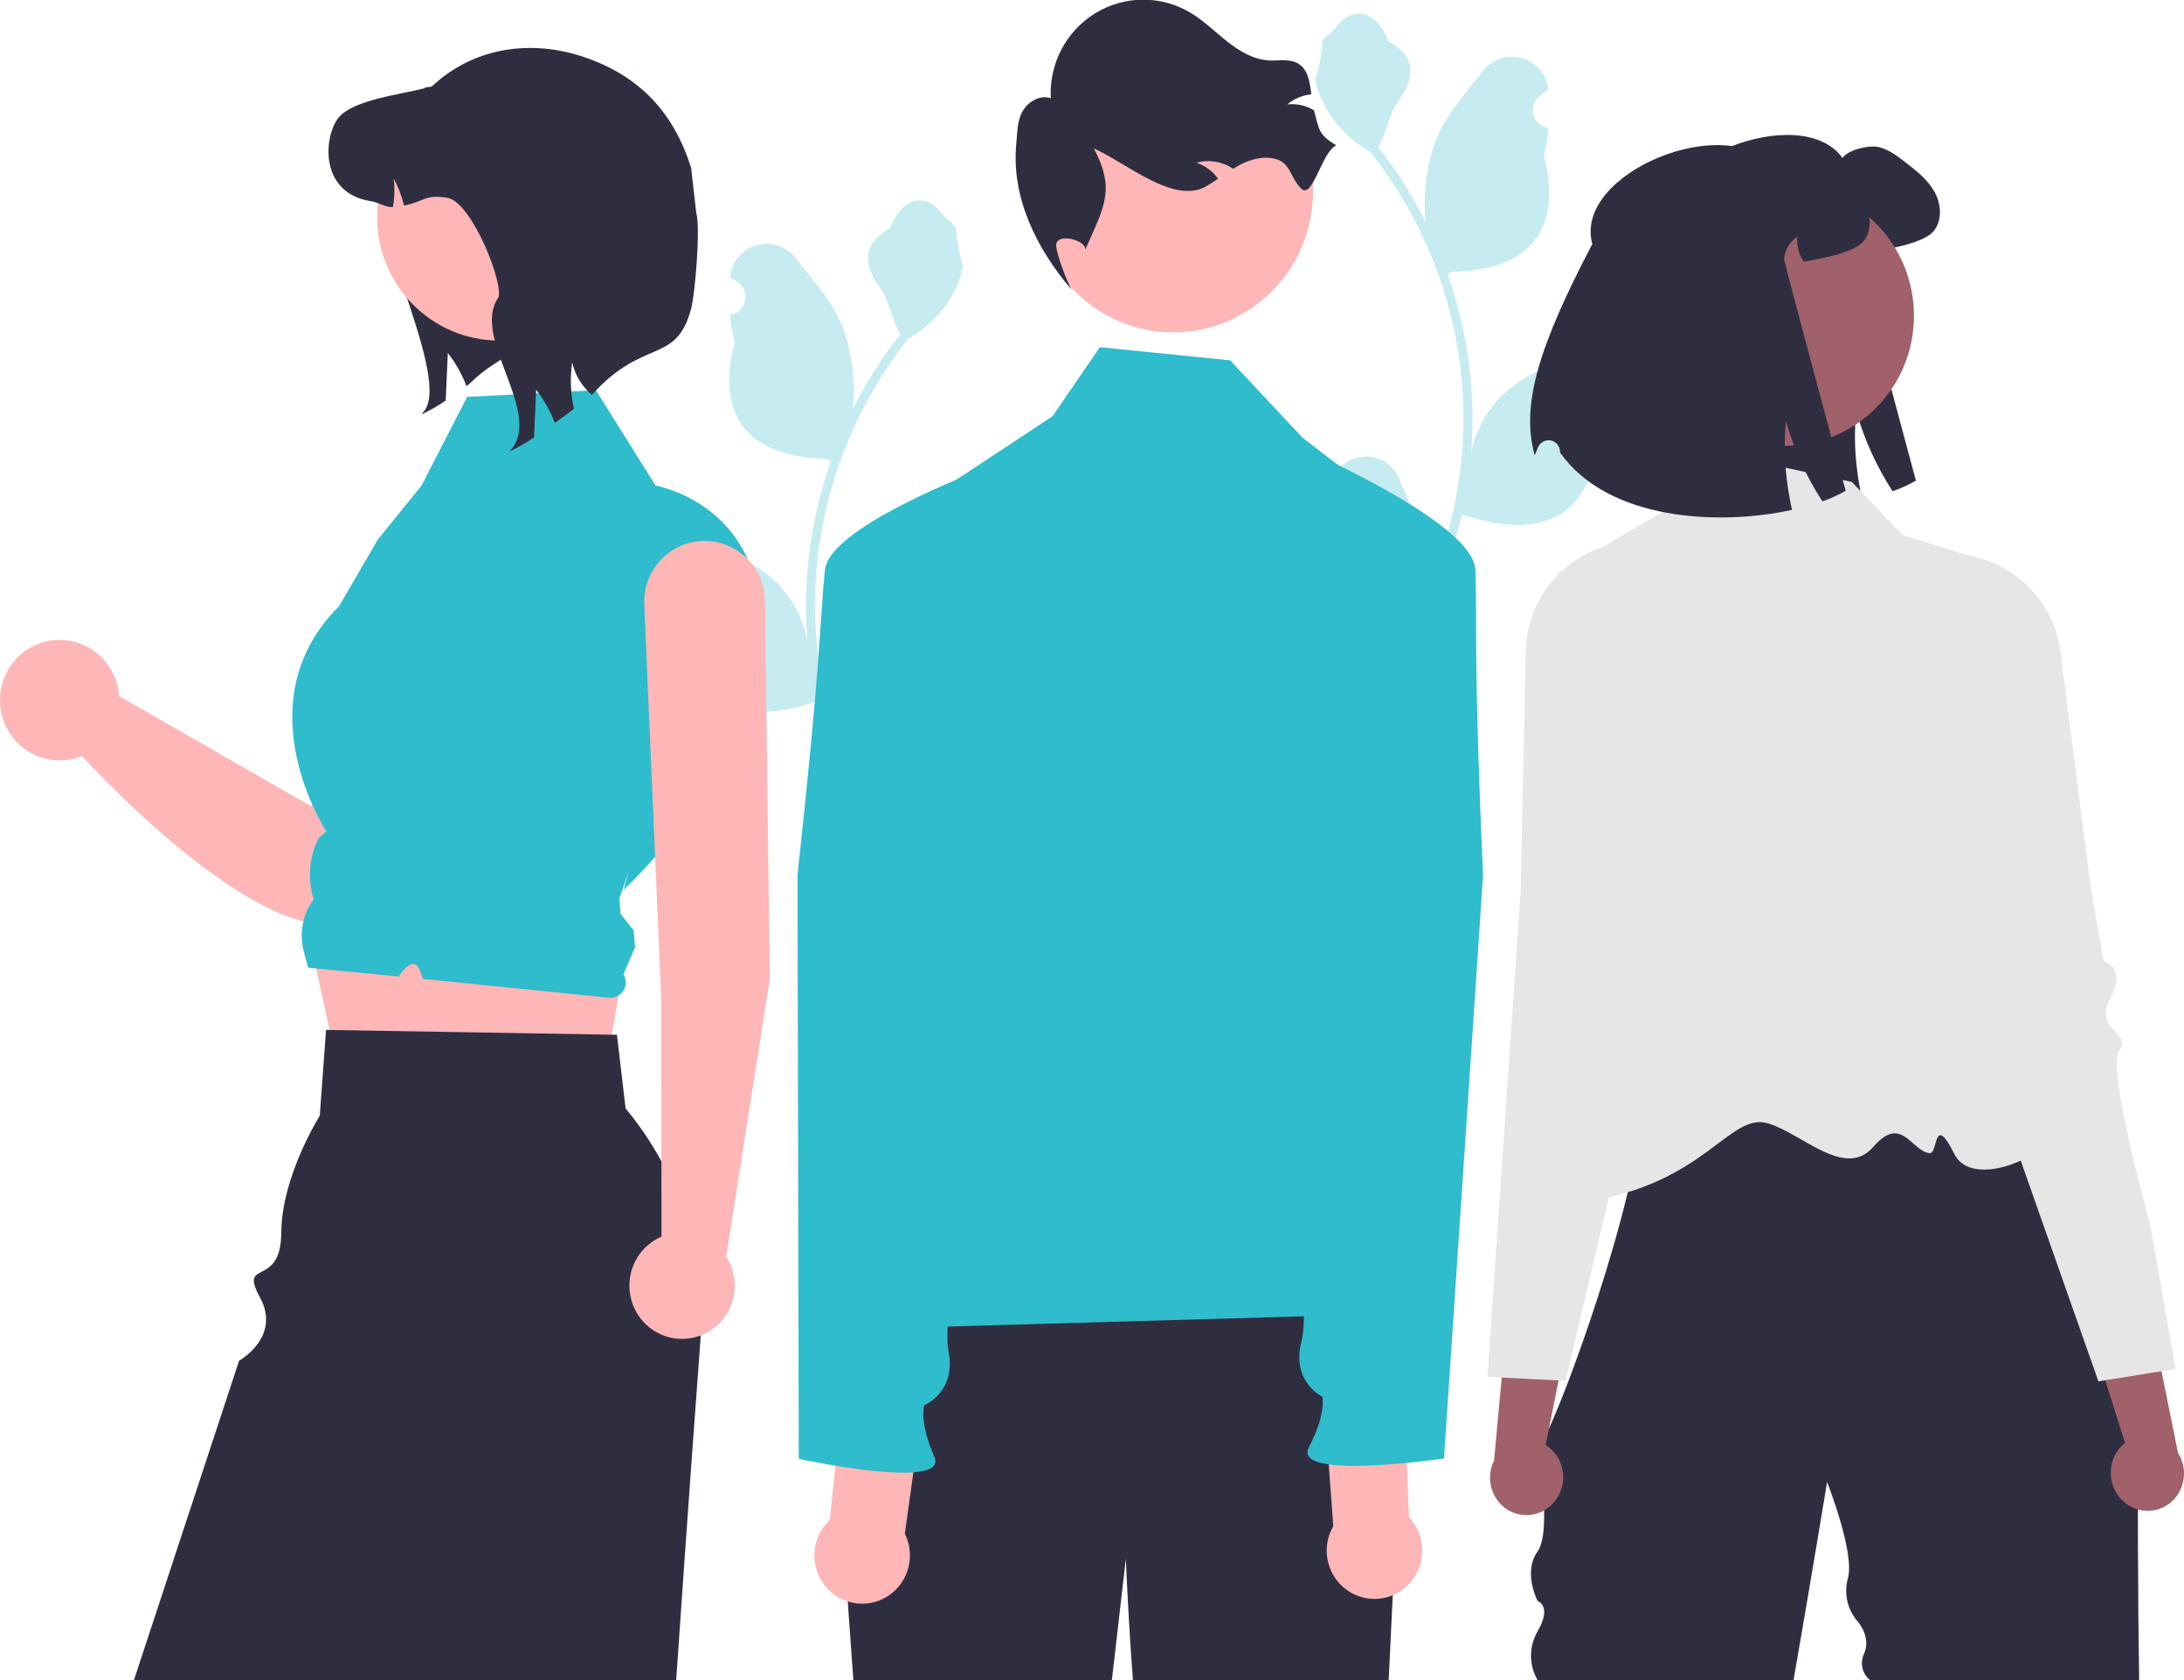 <svg width="650" height="500" viewBox="0 0 650 500" fill="none" xmlns="http://www.w3.org/2000/svg">
<g clip-path="url(#clip0_110_5574)">
<path d="M394.138 150.671C394.947 150.708 395.748 150.494 396.432 150.056C397.116 149.618 397.65 148.979 397.962 148.224C398.275 147.47 398.35 146.636 398.178 145.837C398.006 145.038 397.594 144.311 397 143.756C396.9 143.356 396.829 143.069 396.729 142.67C396.765 142.583 396.801 142.496 396.837 142.409C400.472 133.651 412.791 133.712 416.395 142.482C419.594 150.266 423.667 158.064 424.67 166.294C425.111 169.932 424.925 173.62 424.119 177.194C431.632 160.635 435.534 142.637 435.559 124.421C435.56 119.85 435.309 115.282 434.806 110.74C434.39 107.015 433.813 103.318 433.075 99.647C429.048 79.728 420.402 61.058 407.847 45.171C401.771 41.821 396.856 36.67 393.767 30.411C392.647 28.161 391.856 25.759 391.418 23.281C392.103 23.371 394.003 12.824 393.486 12.176C394.441 10.712 396.151 9.984 397.194 8.555C402.383 1.447 409.532 2.688 413.264 12.347C421.236 16.412 421.313 23.154 416.421 29.639C413.309 33.764 412.881 39.346 410.151 43.763C410.432 44.126 410.724 44.478 411.005 44.842C416.14 51.514 420.616 58.678 424.369 66.233C423.307 57.854 424.874 47.76 427.546 41.254C430.588 33.84 436.289 27.597 441.309 21.188C447.34 13.489 459.705 16.849 460.768 26.608C460.778 26.702 460.788 26.797 460.798 26.891C460.052 27.316 459.322 27.767 458.608 28.244C457.711 28.85 457.016 29.716 456.614 30.727C456.211 31.739 456.121 32.85 456.355 33.914C456.588 34.979 457.134 35.947 457.922 36.692C458.709 37.438 459.701 37.926 460.767 38.092L460.877 38.109C460.611 40.824 460.141 43.515 459.472 46.159C465.912 71.324 452.008 80.49 432.154 80.901C431.715 81.129 431.288 81.356 430.85 81.572C434.62 92.366 436.985 103.609 437.885 115.02C438.394 121.752 438.364 128.514 437.795 135.241L437.829 135.003C439.267 127.523 443.217 120.773 449.01 115.894C457.614 108.753 469.771 106.123 479.054 100.382C483.523 97.619 489.249 101.19 488.469 106.424C488.456 106.508 488.444 106.591 488.431 106.675C487.047 107.244 485.7 107.9 484.397 108.639C483.651 109.064 482.921 109.515 482.207 109.992C481.309 110.598 480.614 111.464 480.212 112.475C479.81 113.487 479.72 114.598 479.953 115.662C480.187 116.727 480.733 117.695 481.52 118.44C482.308 119.186 483.3 119.674 484.366 119.84L484.475 119.857C484.554 119.868 484.621 119.879 484.7 119.891C482.336 125.595 479.017 130.845 474.89 135.412C470.863 157.38 453.566 159.464 435.064 153.067H435.053C433.023 161.98 430.082 170.655 426.276 178.954H394.924C394.812 178.602 394.711 178.238 394.609 177.886C397.511 178.071 400.425 177.895 403.285 177.364C400.959 174.48 398.632 171.574 396.306 168.69C396.254 168.636 396.206 168.579 396.16 168.519C394.98 167.044 393.789 165.579 392.609 164.103L392.609 164.101C392.546 159.577 393.06 155.063 394.137 150.671L394.138 150.671Z" fill="#C6EBF1"/>
<path d="M494.801 69.602C488.972 48.127 535.991 29.712 548.338 47.006C550.055 44.547 556.399 43.054 559.311 43.808C562.222 44.562 564.67 46.447 567.059 48.273C570.343 50.822 573.747 53.462 575.763 57.127C577.793 60.777 578.107 65.755 575.375 68.923C573.21 71.442 566.82 73.071 563.565 73.734C561.296 74.202 559.385 74.579 557.743 74.851C556.251 72.679 555.564 70.046 555.802 67.414C554.697 68.168 553.77 69.159 553.089 70.317C552.407 71.475 551.988 72.771 551.861 74.112C551.816 74.67 570.209 143.045 570.209 143.045C567.999 144.316 565.675 145.372 563.267 146.198C558.504 138.843 554.856 130.81 552.443 122.365C551.889 128.012 551.959 133.704 552.652 139.335C553.021 142.492 553.549 145.629 554.235 148.732C532.378 153.499 499.504 151.93 485.202 131.657C485.199 131.573 485.197 131.489 485.195 131.405C485.183 130.605 484.897 129.834 484.385 129.223C483.873 128.613 483.167 128.201 482.387 128.059C481.608 127.917 480.804 128.053 480.112 128.444C479.421 128.835 478.886 129.456 478.599 130.202C478.252 131.097 477.933 131.871 477.648 132.487C473.482 117.433 478.872 100.011 494.801 69.602Z" fill="#2F2E41"/>
<path d="M457.609 429.628V430.332C457.581 430.098 457.581 429.862 457.609 429.628Z" fill="#2F2E41"/>
<path d="M479.012 308.098C479.568 307.946 480.134 307.834 480.706 307.765C480.049 307.873 479.485 307.984 479.012 308.098Z" fill="#2F2E41"/>
<path d="M478.517 308.225C478.667 308.183 478.834 308.14 479.012 308.097C478.847 308.141 478.687 308.173 478.517 308.225Z" fill="#2F2E41"/>
<path d="M636.651 499.997H556.537C555.394 499.075 554.6 497.785 554.287 496.341C553.975 494.898 554.164 493.39 554.822 492.07C557.01 486.999 552.721 482.365 552.721 482.365C551.266 480.641 550.253 478.581 549.774 476.368C549.295 474.154 549.365 471.856 549.976 469.676C552.098 462.185 543.78 441.043 543.78 441.043C543.78 441.043 539.296 468.343 533.801 499.997H457.608C456.332 497.801 455.659 495.299 455.659 492.752C455.659 490.205 456.332 487.704 457.608 485.507C462.049 477.9 457.608 476.442 457.608 476.442C457.608 476.442 453.168 467.929 457.608 461.749C462.049 455.568 457.608 430.332 457.608 430.332C457.776 431.448 459.041 429.419 460.988 425.165C463.953 418.694 468.484 407.056 473.062 393.545C476.335 383.902 479.635 373.292 482.392 362.919H482.399C483.122 360.193 483.807 357.493 484.454 354.817C485.719 349.57 486.803 344.471 487.626 339.683C489.413 329.371 490.002 320.512 488.63 314.751C487.492 309.956 485.003 307.312 480.706 307.765C483.008 307.38 486.381 307.015 490.538 306.67C491.287 306.609 492.064 306.548 492.867 306.48C523.868 304.114 590.383 302.754 590.383 302.754L610.756 339.616L636.558 386.309C636.558 386.309 635.855 448.949 636.651 499.997Z" fill="#2F2E41"/>
<path d="M551.14 143.433L504.202 133.373L494.882 152.327L463.498 170.685C463.498 170.685 483.728 254.259 483.613 266.014C483.32 295.856 436.06 362.753 471.757 357.607C507.453 352.46 514.704 330.904 526.164 334.312C536.499 337.386 549.118 351.062 557.567 341.281C566.015 331.501 568.991 342.795 574.333 343.185C576.872 343.37 575.343 330.835 581.73 343.574C588.118 356.314 621.99 339.165 610.51 327.566C591.39 308.248 587.504 165.842 587.504 165.842L566.22 159.225L551.14 143.433Z" fill="#E6E6E6"/>
<path d="M462.61 446.939C464.496 444.667 465.43 441.741 465.213 438.783C464.997 435.826 463.646 433.071 461.45 431.104C460.997 430.711 460.513 430.357 460.002 430.045L467.851 391.13L449.708 380.159L444.661 434.642C443.545 436.882 443.193 439.431 443.662 441.893C444.13 444.355 445.392 446.591 447.251 448.253C448.318 449.188 449.556 449.901 450.895 450.353C452.235 450.804 453.649 450.985 455.058 450.884C456.467 450.783 457.842 450.403 459.105 449.765C460.368 449.127 461.494 448.245 462.42 447.167C462.484 447.092 462.548 447.016 462.61 446.939Z" fill="#A0616A"/>
<path d="M518.943 241.812C518.829 240.561 517.249 239.993 515.061 239.209C512.862 238.525 510.773 237.525 508.856 236.24C504.011 232.704 505.918 229.005 508.555 223.892C509.07 222.898 509.606 221.864 510.108 220.788C511.6 217.603 509.224 204.464 503.033 181.729C501.126 174.73 501.133 169.787 499.814 166.507C498.502 163.228 495.872 161.611 488.704 161.273C480.04 160.831 471.555 163.878 465.111 169.747C464.937 169.902 464.756 170.071 464.582 170.233C464.254 170.544 463.933 170.862 463.619 171.187C457.659 177.244 454.249 185.396 454.101 193.935L454.068 195.389L452.589 264.852L448.432 325.807L442.703 409.774L446.946 409.984L463.88 410.836L465.934 410.938L470.807 390.285L476.67 365.434L478.825 356.305L485.511 327.984L488.63 314.751L490.538 306.67L491.314 303.37L495.102 287.329C495.189 286.991 503.903 252.253 513.95 246.445C517.698 244.281 519.05 243.023 518.943 241.812Z" fill="#E6E6E6"/>
<path d="M631.659 446.525C629.543 444.471 628.303 441.663 628.204 438.699C628.105 435.736 629.155 432.85 631.13 430.656C631.538 430.216 631.982 429.812 632.456 429.446L620.517 391.608L637.389 378.731L648.198 432.352C649.546 434.457 650.166 436.954 649.962 439.453C649.758 441.951 648.741 444.311 647.07 446.165C646.109 447.21 644.953 448.054 643.669 448.648C642.386 449.242 640.999 449.575 639.587 449.628C638.176 449.68 636.769 449.452 635.445 448.955C634.121 448.458 632.908 447.702 631.873 446.731C631.801 446.664 631.73 446.595 631.659 446.525Z" fill="#A0616A"/>
<path d="M639.913 364.419C639.913 364.419 626.754 317.642 630.767 312.578C634.78 307.514 622.928 306.525 628.036 297.094C633.143 287.663 626.094 286.086 626.094 286.086L622.268 264.402L615.429 211.141L615.222 209.557L613.233 194.062C612.677 189.636 611.244 185.369 609.019 181.516C606.794 177.662 603.822 174.302 600.282 171.635C600.102 171.495 599.917 171.361 599.732 171.227C598.89 170.614 598.03 170.047 597.152 169.524C590.587 165.612 582.878 164.132 575.351 165.341C561.167 167.572 565.582 172.916 563.281 187.233C559.543 210.511 558.573 223.829 560.396 226.838C561.01 227.851 561.655 228.821 562.27 229.751C565.437 234.555 567.727 238.02 563.282 242.07C561.511 243.55 559.541 244.768 557.43 245.687C555.342 246.709 553.829 247.442 553.85 248.699C553.873 249.916 555.35 251.015 559.304 252.757C564.095 254.876 569.241 262.885 573.456 271.067C576.8 277.662 579.782 284.438 582.39 291.364L618.617 394.307L624.525 411.095L626.564 410.77L643.302 408.088L647.5 407.417L639.913 364.419Z" fill="#E6E6E6"/>
<path d="M531.337 132.662C552.486 132.662 569.631 115.34 569.631 93.971C569.631 72.603 552.486 55.28 531.337 55.28C510.188 55.28 493.043 72.603 493.043 93.971C493.043 115.34 510.188 132.662 531.337 132.662Z" fill="#A0616A"/>
<path d="M473.9 72.618C468.071 51.144 515.09 32.729 527.437 50.022C529.153 47.564 535.498 46.071 538.41 46.825C541.321 47.579 543.769 49.464 546.158 51.289C549.442 53.839 552.846 56.478 554.862 60.144C556.892 63.794 557.206 68.772 554.474 71.939C552.309 74.459 545.919 76.088 542.664 76.751C540.395 77.219 538.484 77.596 536.842 77.868C535.35 75.696 534.663 73.063 534.901 70.431C533.796 71.184 532.869 72.176 532.188 73.334C531.506 74.492 531.087 75.787 530.96 77.128C530.915 77.686 549.308 146.062 549.308 146.062C547.098 147.333 544.774 148.389 542.366 149.215C537.603 141.86 533.955 133.827 531.542 125.382C530.988 131.029 531.058 136.72 531.751 142.352C532.12 145.509 532.648 148.646 533.334 151.749C511.477 156.515 478.603 154.947 464.301 134.674C464.298 134.59 464.296 134.506 464.294 134.422C464.282 133.622 463.996 132.85 463.484 132.24C462.972 131.629 462.266 131.218 461.486 131.076C460.707 130.934 459.903 131.07 459.211 131.461C458.52 131.852 457.985 132.473 457.698 133.219C457.351 134.113 457.032 134.888 456.747 135.503C452.581 120.45 457.971 103.028 473.9 72.618Z" fill="#2F2E41"/>
<path d="M283.984 206.313C283.175 206.351 282.375 206.136 281.691 205.699C281.007 205.261 280.472 204.622 280.16 203.867C279.848 203.112 279.773 202.279 279.945 201.48C280.117 200.68 280.528 199.954 281.123 199.399C281.222 198.999 281.294 198.712 281.393 198.312C281.357 198.225 281.322 198.138 281.286 198.051C277.651 189.294 265.331 189.354 261.727 198.125C258.528 205.909 254.456 213.706 253.453 221.937C253.011 225.575 253.198 229.263 254.004 232.836C246.49 216.277 242.589 198.28 242.564 180.064C242.562 175.493 242.814 170.925 243.317 166.382C243.733 162.658 244.309 158.96 245.047 155.289C249.074 135.37 257.72 116.701 270.275 100.813C276.352 97.463 281.266 92.312 284.356 86.053C285.475 83.804 286.266 81.402 286.704 78.923C286.019 79.014 284.12 68.466 284.637 67.819C283.682 66.354 281.972 65.626 280.928 64.197C275.74 57.089 268.591 58.33 264.859 67.989C256.886 72.055 256.809 78.797 261.701 85.281C264.813 89.407 265.241 94.989 267.972 99.406C267.691 99.769 267.398 100.121 267.118 100.484C261.982 107.156 257.506 114.321 253.754 121.875C254.815 113.497 253.248 103.403 250.576 96.896C247.535 89.483 241.834 83.239 236.813 76.83C230.783 69.132 218.417 72.492 217.355 82.25C217.344 82.345 217.334 82.439 217.325 82.534C218.07 82.959 218.8 83.41 219.514 83.887C220.412 84.493 221.107 85.358 221.509 86.37C221.911 87.382 222.001 88.492 221.768 89.557C221.535 90.621 220.988 91.59 220.201 92.335C219.414 93.08 218.422 93.568 217.355 93.734L217.246 93.751C217.512 96.467 217.981 99.158 218.651 101.801C212.21 126.967 226.115 136.132 245.969 136.544C246.407 136.771 246.834 136.998 247.272 137.214C243.502 148.008 241.138 159.252 240.238 170.663C239.728 177.394 239.758 184.157 240.328 190.884L240.294 190.645C238.855 183.165 234.906 176.416 229.113 171.537C220.508 164.395 208.351 161.765 199.068 156.025C194.6 153.262 188.874 156.832 189.654 162.067C189.666 162.15 189.679 162.234 189.692 162.317C191.076 162.887 192.423 163.543 193.726 164.282C194.472 164.707 195.202 165.158 195.916 165.635C196.813 166.241 197.508 167.106 197.91 168.118C198.312 169.13 198.403 170.24 198.169 171.305C197.936 172.369 197.39 173.338 196.602 174.083C195.815 174.828 194.823 175.316 193.757 175.482L193.647 175.499C193.569 175.511 193.501 175.522 193.423 175.533C195.787 181.237 199.106 186.488 203.233 191.054C207.26 213.022 224.556 215.107 243.058 208.709H243.07C245.1 217.622 248.041 226.298 251.846 234.596H283.198C283.311 234.244 283.412 233.881 283.513 233.529C280.611 233.713 277.698 233.538 274.838 233.007C277.164 230.123 279.49 227.216 281.816 224.332C281.868 224.278 281.917 224.222 281.962 224.162C283.142 222.686 284.333 221.221 285.513 219.745L285.514 219.744C285.577 215.219 285.063 210.705 283.985 206.314L283.984 206.313Z" fill="#C6EBF1"/>
<path d="M137.691 47.006C136.98 48.682 115.039 48.502 114.034 49.994C106.286 61.512 134.216 110.519 126.468 122.051L125.388 123.351C127.916 122.174 130.344 120.79 132.648 119.213C132.855 114.492 133.062 109.757 133.284 105.036C135.605 108.035 137.478 111.362 138.844 114.911C140.647 113.626 142.127 111.244 149.859 106.56C152.989 103.086 156.598 100.084 160.574 97.648L137.691 47.006Z" fill="#2F2E41"/>
<path d="M153.624 141.403C151.203 139.809 148.44 138.822 145.566 138.523C142.691 138.224 139.788 138.622 137.096 139.684C134.404 140.746 132.002 142.441 130.088 144.629C128.175 146.817 126.805 149.434 126.093 152.263L92.751 240.04L35.44 207.166C35.188 203.387 33.758 199.786 31.356 196.879C28.953 193.972 25.701 191.908 22.066 190.984C18.431 190.06 14.6 190.322 11.122 191.734C7.644 193.146 4.697 195.635 2.705 198.843C0.714 202.051 -0.221 205.814 0.034 209.593C0.29 213.371 1.724 216.971 4.13 219.875C6.535 222.779 9.79 224.839 13.426 225.759C17.062 226.679 20.893 226.412 24.37 224.996C36.439 238.011 88.764 291.373 110.426 270.523C128.634 252.998 154.91 185.078 161.236 161.623C162.249 157.873 162.058 153.894 160.69 150.26C159.322 146.627 156.848 143.525 153.624 141.403Z" fill="#FFB6B6"/>
<path d="M91.016 274.201L101.538 322.251L178.477 329.283L185.548 287.444L91.016 274.201Z" fill="#FFB6B6"/>
<path d="M208.542 397.419C208.507 398.108 208.465 398.79 208.415 399.479C207.677 409.435 206.834 420.917 205.92 433.501C204.479 453.47 202.87 476.208 201.246 499.997H39.867L71.164 404.949C71.164 404.949 83.802 397.919 77.368 386.11C70.934 374.301 83.594 383.711 83.711 366.846C83.829 349.981 95.173 332.038 95.173 332.038L97.036 306.502L98.097 306.523L182.08 307.936L183.612 307.965L186.191 329.886C201.853 348.716 209.843 372.858 208.542 397.419Z" fill="#2F2E41"/>
<path d="M139.036 118.117L177.333 116.124L195.12 144.521C195.12 144.521 228.588 150.175 226.268 190.021C223.948 229.867 185.548 264.832 185.548 264.832L187.189 259.146L184.338 267.377L184.704 271.998L188.593 276.892L188.993 281.954L185.548 289.962C185.996 290.688 186.234 291.526 186.234 292.381C186.235 293.236 185.998 294.075 185.551 294.801C185.104 295.527 184.464 296.112 183.705 296.49C182.945 296.867 182.096 297.022 181.254 296.937L125.919 291.334C124.659 287.833 123.648 283.643 118.598 290.617L113.385 290.107L91.716 287.986L90.441 283.292C89.716 280.624 89.603 277.825 90.111 275.107C90.618 272.389 91.733 269.824 93.369 267.606C91.487 261.652 91.98 255.19 94.743 249.596L94.847 249.387L97.148 247.449C97.148 247.449 71.973 209.235 100.873 180.452L112.472 160.529L125.451 144.53L139.036 118.117Z" fill="#2FBCCC"/>
<path d="M148.568 101.354C168.624 101.354 184.883 84.926 184.883 64.662C184.883 44.398 168.624 27.97 148.568 27.97C128.511 27.97 112.252 44.398 112.252 64.662C112.252 84.926 128.511 101.354 148.568 101.354Z" fill="#FFB6B6"/>
<path d="M176.149 117.519C173.192 115.022 171.134 111.609 170.294 107.808C169.622 112.422 169.798 117.122 170.812 121.672C168.845 123.166 166.938 124.585 165.134 125.87C163.768 122.321 161.895 118.994 159.574 115.995C159.353 120.716 159.146 125.451 158.939 130.172C156.634 131.749 154.206 133.133 151.679 134.31L152.758 133.011C160.506 121.478 140.456 100.249 148.204 88.731C150.378 85.504 140.56 60.004 133.078 58.853C126.425 57.837 126.706 59.779 120.259 61.199C119.589 58.378 118.55 55.66 117.169 53.117C117.536 55.95 117.452 58.825 116.917 61.632C114.626 61.721 112.822 60.246 110.382 59.869C94.813 57.464 96.395 40.448 100.727 35.055C105.074 29.677 119.505 28.064 126.158 26.316C126.765 25.718 128.14 26.092 128.746 25.524C141.497 13.733 158.551 11.781 173.898 17.007C190.265 22.58 200.469 33.366 205.706 49.994L207.208 63.301C208.556 67.58 206.861 87.488 205.706 91.824C201.219 108.678 191.662 100.264 176.149 117.519Z" fill="#2F2E41"/>
<path d="M229.1 291.354L227.671 178.853C227.596 174.087 225.67 169.541 222.308 166.197C218.945 162.854 214.417 160.979 209.699 160.979H209.699C207.258 160.979 204.843 161.482 202.601 162.456C200.359 163.429 198.336 164.854 196.657 166.644C194.977 168.433 193.676 170.549 192.833 172.863C191.989 175.177 191.621 177.64 191.75 180.103L196.781 296.918L196.877 368.03C193.911 369.301 191.405 371.462 189.699 374.222C187.992 376.982 187.167 380.206 187.337 383.455C187.507 386.705 188.663 389.823 190.647 392.386C192.632 394.948 195.35 396.832 198.431 397.78C201.512 398.728 204.807 398.695 207.868 397.685C210.93 396.675 213.61 394.737 215.544 392.135C217.477 389.532 218.571 386.391 218.677 383.139C218.782 379.887 217.894 376.68 216.133 373.956L229.1 291.354Z" fill="#FFB6B6"/>
<path d="M416.527 436.905C416.527 436.905 414.317 477.085 413.301 500H337.178C335.611 479.146 335.084 463.825 335.084 463.825L330.918 500H253.973L249.203 433.002L272.255 375.267C272.255 375.267 397.183 366.513 408.771 377.618C420.351 388.715 416.527 436.905 416.527 436.905Z" fill="#2F2E41"/>
<path d="M349.213 98.907C372.177 98.907 390.793 80.097 390.793 56.895C390.793 33.693 372.177 14.884 349.213 14.884C326.249 14.884 307.632 33.693 307.632 56.895C307.632 80.097 326.249 98.907 349.213 98.907Z" fill="#FFB6B6"/>
<path d="M397.679 43.244C393.408 45.212 390.641 59.462 387.284 56.149C383.927 52.836 384.151 48.525 379.626 47.303C375.971 46.311 372.038 47.444 368.704 49.231C368.109 49.547 367.532 49.89 366.969 50.231C366.598 49.98 366.229 49.744 365.832 49.527C362.85 47.914 359.37 47.519 356.108 48.422C358.685 49.294 360.926 50.963 362.514 53.192C361.398 53.947 360.268 54.705 359.112 55.376C349.455 61.007 335.713 48.763 325.548 44.163C331.915 56.235 328.78 61.235 323.252 73.72L323.061 74.431C323.375 71.302 313.791 68.97 314.347 73.375C314.742 76.502 317.421 83.454 318.921 86.215C308.234 73.729 300.93 58.45 302.471 42.689C302.807 39.378 302.706 35.884 304.396 33.011C306.088 30.152 309.616 28.145 312.736 29.236C312.472 24.209 313.561 19.204 315.887 14.753C318.213 10.302 321.689 6.57 325.946 3.956C330.203 1.341 335.082 -0.059 340.064 -0.096C345.046 -0.133 349.945 1.195 354.239 3.746C358.23 6.112 361.561 9.458 365.219 12.345C368.876 15.231 373.092 17.747 377.73 17.985C380.672 18.128 383.874 17.403 386.402 18.942C389.33 20.729 389.831 24.469 390.271 28.068C387.659 28.328 385.184 29.369 383.16 31.058C385.863 30.78 388.583 31.369 390.934 32.743C390.979 32.763 391.021 32.788 391.062 32.816C392.61 38.764 392.451 40.083 397.679 43.244Z" fill="#2F2E41"/>
<path d="M254.158 395.592C289.567 353.715 277.607 300.452 263.553 246.684L266.227 167.254C266.358 163.358 267.416 159.551 269.31 156.154C271.204 152.757 273.879 149.871 277.109 147.739L313.257 123.878L327.327 103.325L366.11 107.244L387.616 130.223L411.421 148.585C417.399 153.195 421.946 159.436 424.529 166.572C427.112 173.708 427.621 181.441 425.998 188.859L403.217 292.95C403.217 292.95 412.745 346.911 406.931 352.871C401.117 358.83 386.137 352.874 398.016 359.564C412.273 367.592 425.236 366.111 418.021 373.4C410.807 380.689 419.937 390.824 419.937 390.824L254.158 395.592Z" fill="#2FBCCC"/>
<path d="M269.297 456.454L275.2 413.961L251.645 407.167L246.986 452.317C245.037 454.123 243.625 456.443 242.909 459.015C242.193 461.587 242.201 464.31 242.933 466.878C243.664 469.446 245.09 471.757 247.051 473.551C249.011 475.345 251.427 476.55 254.029 477.033C256.63 477.515 259.313 477.255 261.776 476.281C264.239 475.307 266.384 473.658 267.97 471.52C269.556 469.382 270.521 466.839 270.755 464.178C270.99 461.516 270.485 458.841 269.297 456.454Z" fill="#FFB6B6"/>
<path d="M314.141 131.538C314.141 131.538 247.094 153.586 245.496 169.718C243.897 185.85 244.427 195.725 237.351 260.278L237.724 434.167C237.724 434.167 282.674 443.891 278.064 433.494C273.454 423.098 275.063 418.206 275.063 418.206C275.063 418.206 284.7 414.364 282.288 402.157C279.875 389.949 291.974 329.455 291.974 329.455L299.61 220.961L314.141 131.538Z" fill="#2FBCCC"/>
<path d="M396.811 454.203L393.669 411.412L417.613 406.188L419.341 451.549C421.169 453.48 422.429 455.888 422.977 458.502C423.525 461.116 423.341 463.833 422.444 466.347C421.548 468.861 419.976 471.073 417.904 472.733C415.831 474.394 413.342 475.438 410.715 475.747C408.088 476.056 405.428 475.619 403.033 474.485C400.639 473.351 398.605 471.564 397.16 469.325C395.715 467.087 394.917 464.486 394.856 461.815C394.794 459.143 395.471 456.507 396.811 454.203H396.811Z" fill="#FFB6B6"/>
<path d="M373.083 127.021C373.083 127.021 438.56 153.45 439.111 169.653C439.663 185.856 438.495 195.675 441.38 260.557L429.758 434.049C429.758 434.049 384.275 440.784 389.547 430.714C394.82 420.644 393.531 415.657 393.531 415.657C393.531 415.657 384.163 411.186 387.36 399.164C390.557 387.143 382.399 325.979 382.399 325.979L381.798 217.213L373.083 127.021Z" fill="#2FBCCC"/>
</g>
<defs>
<clipPath id="clip0_110_5574">
<rect width="650" height="500" fill="white"/>
</clipPath>
</defs>
</svg>
